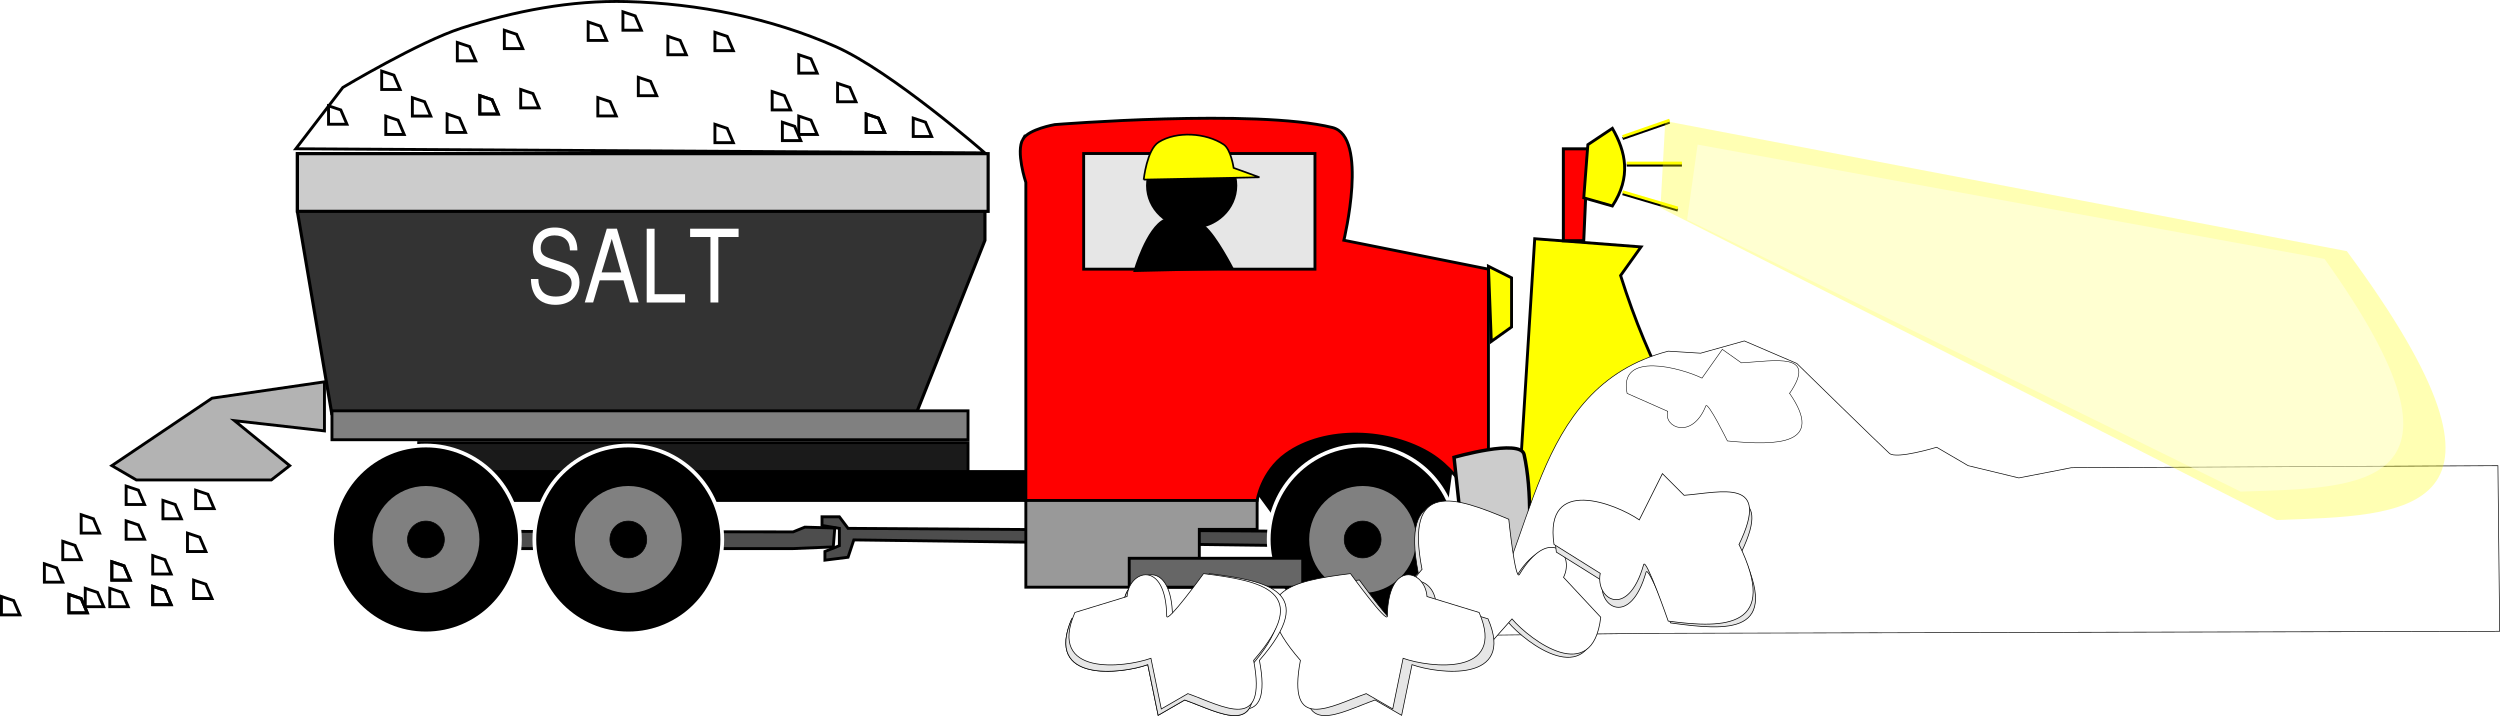 <?xml version="1.0" encoding="UTF-8"?>
<svg version="1.1" viewBox="0 0 864.71 249.88" xmlns="http://www.w3.org/2000/svg">
<defs>
<filter id="a" color-interpolation-filters="sRGB">
<feGaussianBlur stdDeviation="0.921"/>
</filter>
<filter id="b" color-interpolation-filters="sRGB">
<feGaussianBlur stdDeviation="4.628"/>
</filter>
</defs>
<g transform="translate(-5.177 -379.26)">
<path transform="translate(107.5 361.02)" d="m428.51 100.81-8.485 135.76h125.87c-34.5-29.16-68.01-60.54-87.68-123.03l7.071-9.899z" fill="#ff0" stroke="#000" stroke-width="1px"/>
<path transform="translate(107.5 361.02)" d="m344 201.99-153-1-3-4h-6v3l6 1v6l-5 2v3l8-1 2-6 152 2z" fill="#4d4d4d" stroke="#000" stroke-width="1px"/>
<path transform="translate(107.5 361.02)" d="m186.41 200.87-10.35-0.3-4.06 1.65-124-0.23v6h124l13.899-0.586z" fill="#4d4d4d" stroke="#000" stroke-width="1px"/>
<path d="m432 538.36 19 26h53l6-44-81 3z" stroke="#000" stroke-width="1px"/>
<path d="m150 542.36h280v10h-280z" stroke="#000" stroke-width="1px"/>
<path d="m108.04 432.41v19.98l11.89 69.93h202.14l23.781-59.94v-29.97z" fill="#333" stroke="#000" stroke-width="1.09px"/>
<path d="m108.05 452.36h238.91v-19.948h-238.91z" fill="#ccc" stroke="#000" stroke-width="1.091px"/>
<path d="m120 521.36v10h220v-10z" fill="#808080" stroke="#000" stroke-width="1px"/>
<path d="m359 427.36c-2.571 4.301 1 15 1 15v110h80s1.449-9.837 10-16c13.521-9.745 35.822-8.762 50 0 12.681 7.837 20 26 20 26v-90l-50-10s8.688-35.873-4-39c-26.643-6.567-96-1-96-1s-8.933 1.543-11 5z" fill="#f00" stroke="#000" stroke-width="1px"/>
<path d="m380 432.36v40h80v-40z" fill="#e6e6e6" stroke="#000" stroke-width="1px"/>
<path transform="matrix(1.3 0 0 1.3 262 -171.71)" d="m190 567.36c0 13.807-11.193 25-25 25s-25-11.193-25-25 11.193-25 25-25 25 11.193 25 25z" stroke="#fff"/>
<path transform="matrix(.74 0 0 .74 354.4 146.01)" d="m190 567.36c0 13.807-11.193 25-25 25s-25-11.193-25-25 11.193-25 25-25 25 11.193 25 25z" fill="#808080"/>
<path d="m150 532.36h190v10h-190z" fill="#1a1a1a" stroke="#000" stroke-width="1px"/>
<path d="m360 552.36v30h60v-20h20v-10z" fill="#999" stroke="#000" stroke-width="1px"/>
<path d="m455.76 572.36h-60v10h60z" fill="#666" stroke="#000" stroke-width="1px"/>
<path d="m520 471.36 8 4v17l-7 5z" fill="#ff0" stroke="#000" stroke-width="1px"/>
<path d="m508.1 537.44s22.977-6.58 24.232-0.996c2.77 12.323 2.372 31.204 0 40.827-1.129 4.58-19.956 0-19.956 0z" fill="#ccc" stroke="#000" stroke-width="1.191px"/>
<path transform="matrix(1.3 0 0 1.3 8 -171.71)" d="m190 567.36c0 13.807-11.193 25-25 25s-25-11.193-25-25 11.193-25 25-25 25 11.193 25 25z" stroke="#fff"/>
<path transform="matrix(.74 0 0 .74 100.4 146.01)" d="m190 567.36c0 13.807-11.193 25-25 25s-25-11.193-25-25 11.193-25 25-25 25 11.193 25 25z" fill="#808080"/>
<path transform="matrix(1.3 0 0 1.3 -62 -171.71)" d="m190 567.36c0 13.807-11.193 25-25 25s-25-11.193-25-25 11.193-25 25-25 25 11.193 25 25z" stroke="#fff"/>
<path transform="matrix(.74 0 0 .74 30.4 146.01)" d="m190 567.36c0 13.807-11.193 25-25 25s-25-11.193-25-25 11.193-25 25-25 25 11.193 25 25z" fill="#808080"/>
<g transform="matrix(.574 0 0 .574 593.13 104.87)">
<path transform="matrix(1.05 0 0 .996 47.921 478.88)" d="m-311.13 111.42c0 14.449-11.714 26.163-26.163 26.163s-26.163-11.714-26.163-26.163 11.714-26.163 26.163-26.163 26.163 11.714 26.163 26.163z"/>
<path d="m-335.13 586.27 69.751-1.413-15.567-5.65s-1.605-11.203-6.02-14.126c-10.667-7.062-28.262-8.196-39.132-1.413-7.139 4.455-9.031 22.602-9.031 22.602z" fill="#ff0" stroke="#000" stroke-width="1.031px"/>
<path d="m-281.31 640.02s-10.318-20.024-17.071-25.456c-6.341-5.101-16.649-7.644-24.042-4.243-10.944 5.035-18.385 31.113-18.385 31.113z" stroke="#000" stroke-width="1px"/>
</g>
<path d="m545.92 462.52v-31.787h8.453l-1.409 31.787z" fill="#f00" stroke="#000" stroke-width="1.033px"/>
<path transform="translate(107.5 361.02)" d="m446.89 68.282 8.485-5.657c4.679 8.177 6.567 16.819 0 26.87l-9.899-2.828z" fill="#ff0" stroke="#000" stroke-width="1px"/>
<path d="m566.41 427.19 16.263-5.657" stroke="#000" stroke-width="1px"/>
<path transform="translate(107.5 361.02)" d="m458.91 65.454 16.263-5.657" fill="none" stroke="#ff0" stroke-width="1px"/>
<path d="m567.83 436.38h19.092" fill="none" stroke="#000" stroke-width="1px"/>
<path transform="translate(107.5 361.02)" d="m460.33 74.646h19.092" fill="none" stroke="#ff0" stroke-width="1px"/>
<path d="m566.41 446.28 19.092 5.657" fill="none" stroke="#000" stroke-width="1px"/>
<path transform="translate(107.5 361.02)" d="m458.91 84.546 19.092 5.657" fill="none" stroke="#ff0" stroke-width="1px"/>
<path transform="translate(107.5 361.02)" d="m0 69.696 16.263-21.213s26.463-15.823 41.012-20.506c18.406-5.924 37.946-9.708 57.276-9.192 24.586 0.655 49.625 5.625 72.125 15.556 19.326 8.531 51.619 36.77 51.619 36.77z" fill="none" stroke="#000" stroke-width="1px"/>
<path transform="translate(107.5 361.02)" d="m9.899 150.31-38.891 5.657-34.648 23.335 8.485 4.95h46.669l6.364-4.95-19.092-15.556 31.113 3.535z" fill="#b3b3b3" stroke="#000" stroke-width="1px"/>
<path d="m33.254 557.29v6.364h6.364l-2.121-4.95z" fill="none" stroke="#000" stroke-width="1px"/>
<path d="m26.89 566.49v6.364h6.364l-2.121-4.95z" fill="none" stroke="#000" stroke-width="1px"/>
<path d="m20.526 574.26v6.364h6.364l-2.121-4.95z" fill="none" stroke="#000" stroke-width="1px"/>
<path d="m48.81 547.39v6.364h6.364l-2.121-4.95z" fill="none" stroke="#000" stroke-width="1px"/>
<path d="m48.81 559.41v6.364h6.364l-2.121-4.95z" fill="none" stroke="#000" stroke-width="1px"/>
<path d="m61.538 552.34v6.364h6.364l-2.121-4.95z" fill="none" stroke="#000" stroke-width="1px"/>
<path d="m72.852 548.81v6.364h6.364l-2.121-4.95z" fill="none" stroke="#000" stroke-width="1px"/>
<path d="m70.023 563.66v6.364h6.364l-2.121-4.95z" fill="none" stroke="#000" stroke-width="1px"/>
<path d="m58.003 571.44v6.364h6.364l-2.121-4.95z" fill="none" stroke="#000" stroke-width="1px"/>
<path d="m43.86 573.56v6.364h6.364l-2.121-4.95z" fill="none" stroke="#000" stroke-width="1px"/>
<path d="m43.86 573.56v6.364h6.364l-2.121-4.95z" fill="none" stroke="#000" stroke-width="1px"/>
<path d="m34.668 582.75v6.364h6.364l-2.121-4.95z" fill="none" stroke="#000" stroke-width="1px"/>
<path d="m72.145 579.92v6.364h6.364l-2.121-4.95z" fill="none" stroke="#000" stroke-width="1px"/>
<path d="m58.003 582.04v6.364h6.364l-2.121-4.95z" fill="none" stroke="#000" stroke-width="1px"/>
<path d="m58.003 582.04v6.364h6.364l-2.121-4.95z" fill="none" stroke="#000" stroke-width="1px"/>
<path d="m5.677 585.58v6.364h6.364l-2.121-4.95z" fill="none" stroke="#000" stroke-width="1px"/>
<path d="m43.153 582.75v6.364h6.364l-2.121-4.95z" fill="none" stroke="#000" stroke-width="1px"/>
<path d="m29.011 584.87v6.364h6.364l-2.121-4.95z" fill="none" stroke="#000" stroke-width="1px"/>
<path d="m29.011 584.87v6.364h6.364l-2.121-4.95z" fill="none" stroke="#000" stroke-width="1px"/>
<path d="m163.36 393.95v6.364h6.364l-2.121-4.95z" fill="none" stroke="#000" stroke-width="1px"/>
<path d="m208.62 386.88v6.364h6.364l-2.121-4.95z" fill="none" stroke="#000" stroke-width="1px"/>
<path d="m252.46 390.42v6.364h6.364l-2.121-4.95z" fill="none" stroke="#000" stroke-width="1px"/>
<path d="m236.19 391.83v6.364h6.364l-2.121-4.95z" fill="none" stroke="#000" stroke-width="1px"/>
<path d="m281.45 398.19v6.364h6.364l-2.121-4.95z" fill="none" stroke="#000" stroke-width="1px"/>
<path d="m179.62 389.71v6.364h6.364l-2.121-4.95z" fill="none" stroke="#000" stroke-width="1px"/>
<path d="m220.64 383.34v6.364h6.364l-2.121-4.95z" fill="none" stroke="#000" stroke-width="1px"/>
<path d="m225.96 406v6.364h6.364l-2.121-4.95z" fill="none" stroke="#000" stroke-width="1px"/>
<path d="m211.96 413v6.364h6.364l-2.121-4.95z" fill="none" stroke="#000" stroke-width="1px"/>
<path d="m281.45 419.41v6.364h6.364l-2.121-4.95z" fill="none" stroke="#000" stroke-width="1px"/>
<path d="m321.05 420.11v6.364h6.364l-2.121-4.95z" fill="none" stroke="#000" stroke-width="1px"/>
<path d="m304.78 418.7v6.364h6.364l-2.121-4.95z" fill="none" stroke="#000" stroke-width="1px"/>
<path d="m304.78 418.7v6.364h6.364l-2.121-4.95z" fill="none" stroke="#000" stroke-width="1px"/>
<path d="m252.46 422.24v6.364h6.364l-2.121-4.95z" fill="none" stroke="#000" stroke-width="1px"/>
<path d="m294.88 408.09v6.364h6.364l-2.121-4.95z" fill="none" stroke="#000" stroke-width="1px"/>
<path d="m275.79 421.53v6.364h6.364l-2.121-4.95z" fill="none" stroke="#000" stroke-width="1px"/>
<path d="m272.26 410.92v6.364h6.364l-2.121-4.95z" fill="none" stroke="#000" stroke-width="1px"/>
<path d="m147.81 413.04v6.364h6.364l-2.121-4.95z" fill="none" stroke="#000" stroke-width="1px"/>
<path d="m185.28 410.21v6.364h6.364l-2.121-4.95z" fill="none" stroke="#000" stroke-width="1px"/>
<path d="m171.14 412.34v6.364h6.364l-2.121-4.95z" fill="none" stroke="#000" stroke-width="1px"/>
<path d="m171.14 412.34v6.364h6.364l-2.121-4.95z" fill="none" stroke="#000" stroke-width="1px"/>
<path d="m118.81 415.87v6.364h6.364l-2.121-4.95z" fill="none" stroke="#000" stroke-width="1px"/>
<path d="m159.83 418.7v6.364h6.364l-2.121-4.95z" fill="none" stroke="#000" stroke-width="1px"/>
<path d="m138.61 419.41v6.364h6.364l-2.121-4.95z" fill="none" stroke="#000" stroke-width="1px"/>
<path d="m137.2 403.85v6.364h6.364l-2.121-4.95z" fill="none" stroke="#000" stroke-width="1px"/>
<path d="m675.04 533.96s-13.909 4.243-16.328 2.122-32.052-31.118-32.052-31.118l-18.142-7.78-15.119 4.243-11.193-0.705c-48.567 12.66-45.626 68.914-67.425 98.304l59.87-0.707 295.12-0.707-0.605-57.286-147.56 0.707-18.142 3.536-17.538-4.243z" fill="#fff" stroke="#000" stroke-width=".231"/>
<path d="m495.71 577.32c-6.088-31.236 11.389-25.182 30.006-17.324 0 0 2.231 21.532 3.681 19.104 10.18-17.049 19.339-7.254 15.265 0.985l12.867 13.8c-2.785 24.071-24.394 7.989-30.695 0.575l-11.869 13.384-5.303-9.186c-12.859-2.374-30.801-1.813-13.953-21.338z" fill="#e6e6e6" filter="url(#a)" stroke="#000" stroke-width=".25"/>
<path d="m497.03 576.19c-6.088-31.236 11.389-25.182 30.006-17.324 0 0 2.231 21.532 3.681 19.104 10.18-17.049 19.339-7.254 15.265 0.985l12.867 13.8c-2.785 24.071-24.394 7.989-30.695 0.575l-11.868 13.384-5.303-9.186c-12.859-2.374-30.801-1.813-13.953-21.338z" fill="#fff" stroke="#000" stroke-width=".25"/>
<path transform="matrix(-.966 .259 -.259 -.966 1331.8 950.37)" d="m601.07 554.69c-6.088-31.236 11.389-25.182 30.006-17.324 0 0 2.231 21.532 3.681 19.104 10.18-17.049 19.339-7.254 15.265 0.985l12.867 13.8c-2.785 24.071-24.394 7.989-30.695 0.575l-11.869 13.384-5.303-9.186c-12.859-2.374-30.801-1.813-13.953-21.338z" fill="#e6e6e6" filter="url(#a)" stroke="#000" stroke-width=".25"/>
<path d="m606.68 567.58c13.965 28.596-4.483 29.272-24.5 26.5 0 0-7.728-22.221-8.5-19.5-5.421 19.103-16.802 12.012-15 3l-16-10c-3.54-23.972 21.495-14.03 29.5-8.5l8-16 7.5 7.5c13.035-1.035 30.221-6.221 19 17z" fill="#fff" stroke="#000" stroke-width=".25"/>
<path transform="matrix(.866 -.5 .5 .866 -235.06 323.02)" d="m456.82 594.99c-6.088-31.236 11.389-25.182 30.006-17.324 0 0 2.231 21.532 3.681 19.104 10.18-17.049 19.339-7.254 15.265 0.985l12.867 13.8c-2.785 24.071-24.394 7.989-30.695 0.575l-11.869 13.384-5.303-9.186c-12.859-2.374-30.801-1.813-13.953-21.338z" fill="#e6e6e6" filter="url(#a)" stroke="#000" stroke-width=".25"/>
<path d="m454.97 607.67c-20.891-24.007-2.728-27.503 17.324-30.006 0 0 12.698 17.532 12.74 14.704 0.292-19.855 13.121-15.951 13.712-6.78l18.043 5.518c9.623 22.239-17.132 19.115-26.295 15.846l-3.586 17.525-9.186-5.303c-12.323 4.373-27.581 13.83-22.752-11.503z" fill="#fff" stroke="#000" stroke-width=".25"/>
<path d="m624.18 515.32c12.267 17.758-3.938 18.178-21.52 16.457 0 0-6.788-13.799-7.466-12.11-4.761 11.863-14.759 7.459-13.175 1.863l-14.054-6.21c-3.109-14.887 18.881-8.713 25.912-5.279l7.027-9.936 6.588 4.658c11.45-0.643 26.545-3.863 16.689 10.557z" fill="#fff" stroke="#000" stroke-width=".185"/>
<path transform="translate(-44.076 294.77)" d="m202.94 271.09c0 3.515-2.849 6.364-6.364 6.364-3.515 0-6.364-2.849-6.364-6.364 0-3.515 2.849-6.364 6.364-6.364 3.515 0 6.364 2.849 6.364 6.364z" stroke="#000" stroke-linecap="round" stroke-linejoin="round" stroke-width=".25"/>
<path transform="translate(25.924 294.77)" d="m202.94 271.09c0 3.515-2.849 6.364-6.364 6.364-3.515 0-6.364-2.849-6.364-6.364 0-3.515 2.849-6.364 6.364-6.364 3.515 0 6.364 2.849 6.364 6.364z" stroke="#000" stroke-linecap="round" stroke-linejoin="round" stroke-width=".25"/>
<path transform="translate(279.92 294.77)" d="m202.94 271.09c0 3.515-2.849 6.364-6.364 6.364-3.515 0-6.364-2.849-6.364-6.364 0-3.515 2.849-6.364 6.364-6.364 3.515 0 6.364 2.849 6.364 6.364z" stroke="#000" stroke-linecap="round" stroke-linejoin="round" stroke-width=".25"/>
<path transform="matrix(-.866 -.5 -.5 .866 1130.8 323.02)" d="m456.82 594.99c-6.088-31.236 11.389-25.182 30.006-17.324 0 0 2.231 21.532 3.681 19.104 10.18-17.049 19.339-7.254 15.265 0.985l12.867 13.8c-2.785 24.071-24.394 7.989-30.695 0.575l-11.869 13.384-5.303-9.186c-12.859-2.374-30.801-1.813-13.953-21.338z" fill="#e6e6e6" filter="url(#a)" stroke="#000" stroke-width=".25"/>
<path d="m440.79 607.67c20.891-24.007 2.728-27.503-17.324-30.006 0 0-12.698 17.532-12.74 14.704-0.292-19.855-13.121-15.951-13.712-6.78l-18.043 5.518c-9.623 22.239 17.132 19.115 26.295 15.846l3.586 17.525 9.186-5.303c12.323 4.373 27.581 13.83 22.752-11.503z" fill="#fff" stroke="#000" stroke-width=".25"/>
<path transform="matrix(-.866 -.5 -.5 .866 1130.8 323.02)" d="m456.82 594.99c-6.088-31.236 11.389-25.182 30.006-17.324 0 0 2.231 21.532 3.681 19.104 10.18-17.049 19.339-7.254 15.265 0.985l12.867 13.8c-2.785 24.071-24.394 7.989-30.695 0.575l-11.869 13.384-5.303-9.186c-12.859-2.374-30.801-1.813-13.953-21.338z" fill="#e6e6e6" filter="url(#a)" stroke="#000" stroke-width=".25"/>
<path d="m438.79 607.67c20.891-24.007 2.728-27.503-17.324-30.006 0 0-12.698 17.532-12.74 14.704-0.292-19.855-13.121-15.951-13.712-6.78l-18.043 5.518c-9.623 22.239 17.132 19.115 26.295 15.846l3.586 17.525 9.186-5.303c12.323 4.373 27.581 13.83 22.752-11.503z" fill="#fff" stroke="#000" stroke-width=".25"/>
<g transform="scale(.915 1.093)" fill="#fff">
<path d="m215.78 440.83c1.196 0 2.21-0.139 3.043-0.416 0.833-0.278 1.441-0.641 1.826-1.089 0.406-0.448 0.683-0.886 0.833-1.313 0.171-0.448 0.256-0.918 0.256-1.409-2e-5 -1.772-1.431-3.032-4.292-3.78l-5.798-1.538c-3.054-0.79-4.581-2.605-4.581-5.446 0-2.114 0.737-3.78 2.21-4.997 1.495-1.239 3.523-1.858 6.086-1.858 2.691 3e-5 4.784 0.641 6.278 1.922 1.495 1.26 2.253 3.032 2.274 5.317h-2.819c-0.021-1.516-0.534-2.68-1.538-3.491-1.004-0.833-2.434-1.249-4.292-1.249-1.58 2e-5 -2.851 0.363-3.812 1.089-0.94 0.726-1.409 1.676-1.409 2.851 0 0.897 0.288 1.602 0.865 2.114 0.577 0.513 1.57 0.961 2.979 1.345l5.862 1.57c1.58 0.427 2.797 1.153 3.652 2.178 0.876 1.025 1.313 2.253 1.313 3.684-2e-5 0.619-0.085 1.239-0.256 1.858-0.149 0.598-0.438 1.228-0.865 1.89-0.427 0.641-0.972 1.207-1.634 1.698-0.662 0.491-1.548 0.897-2.659 1.217-1.089 0.32-2.328 0.48-3.716 0.48-0.876-1e-5 -1.719-0.075-2.531-0.224-0.79-0.128-1.602-0.374-2.434-0.737-0.833-0.384-1.548-0.865-2.146-1.441-0.598-0.598-1.1-1.388-1.506-2.37-0.384-0.982-0.587-2.114-0.609-3.395h2.819v0.16c0 0.662 0.096 1.281 0.288 1.858 0.214 0.577 0.545 1.143 0.993 1.698 0.47 0.555 1.153 1.004 2.05 1.345 0.918 0.32 2.007 0.48 3.267 0.48"/>
<path d="m241.34 435.7h-9.001l-2.466 7.015h-3.171l8.328-23.352h3.844l8.2 23.352h-3.331l-2.402-7.015m-0.833-2.498-3.588-10.635-3.844 10.635h7.431"/>
<path d="m253.1 419.37v20.725h11.532v2.627h-14.511v-23.352h2.979"/>
<path d="m277.2 421.99v20.725h-2.979v-20.725h-7.688v-2.627h18.322v2.627h-7.656"/>
</g>
<path transform="matrix(.836 0 0 1 97.96 379.26)" d="m578 41.875 282 45c81.721 92.511 24.187 91.293-29 93l-255-108z" fill="#ff0" filter="url(#b)" opacity=".544"/>
<path transform="matrix(.78 .002 -.069 .866 144.4 391.86)" d="m578 41.875 282 45c81.721 92.511 24.187 91.293-29 93l-255-108z" fill="#fff" filter="url(#b)" opacity=".623"/>
</g>
</svg>
